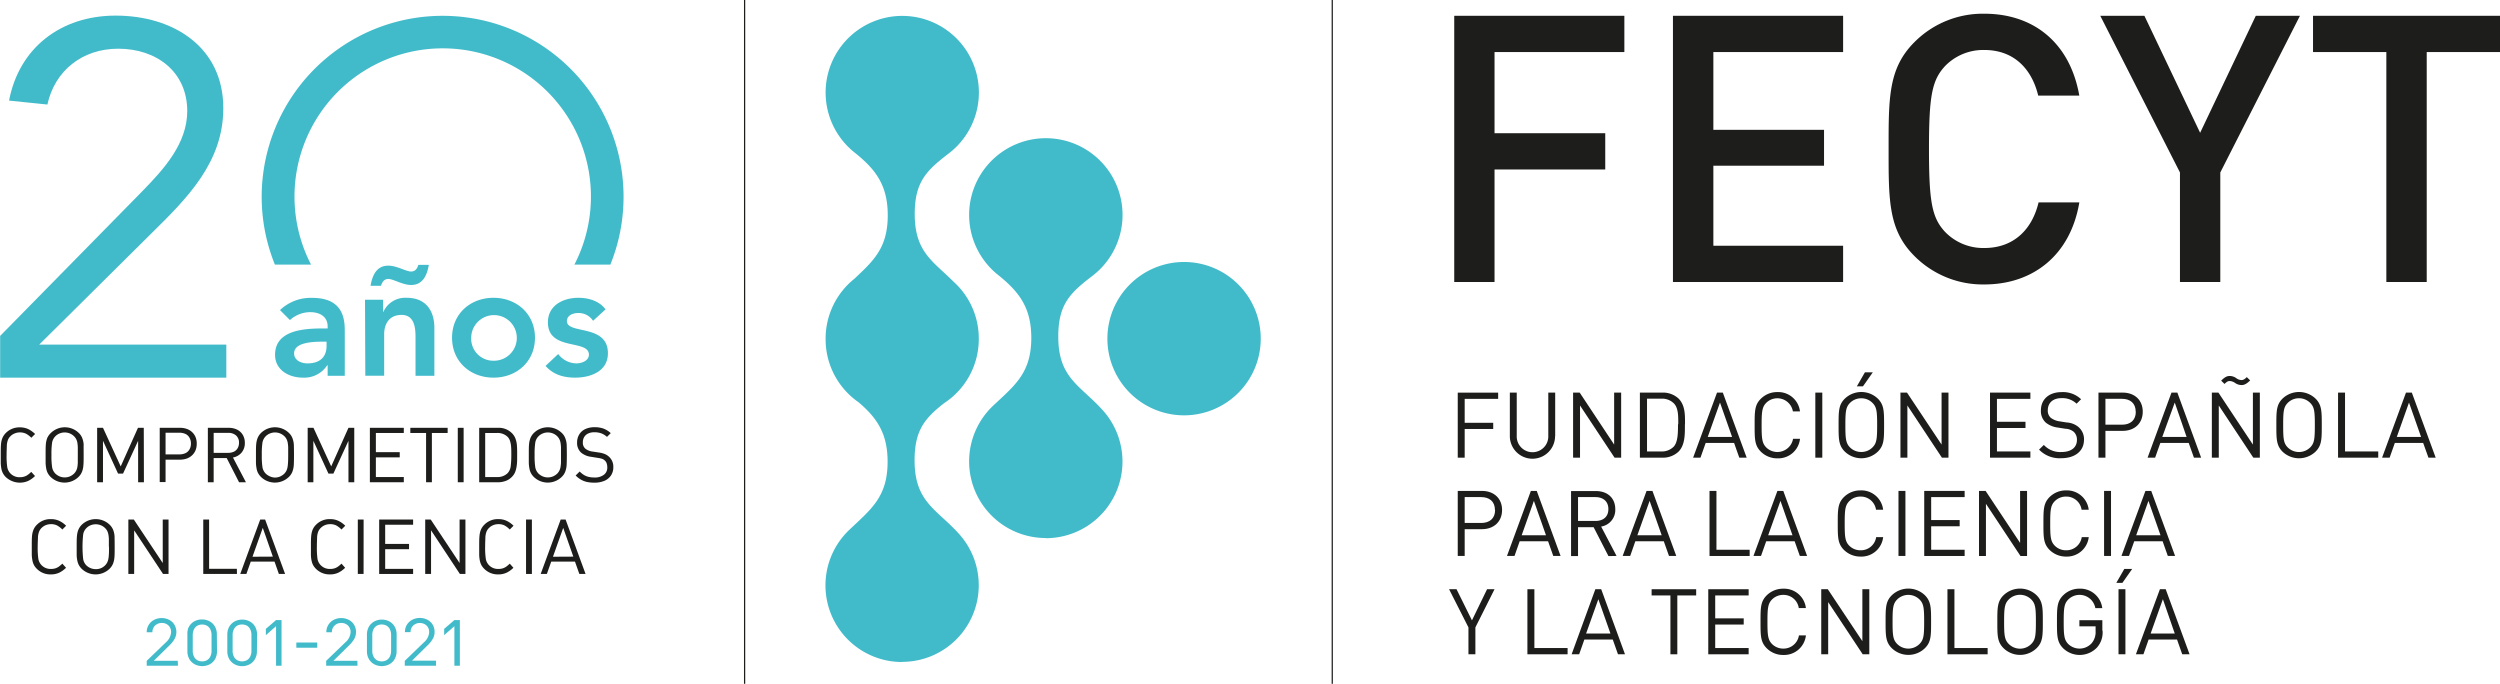 <svg id="Capa_1" data-name="Capa 1" xmlns="http://www.w3.org/2000/svg" viewBox="0 0 663.2 181.39"><defs><style>.cls-1{fill:#41bbca;}.cls-2{fill:#1d1d1b;}.cls-3{fill:none;stroke:#1d1d1b;stroke-miterlimit:3.86;stroke-width:0.33px;}</style></defs><title>LogoFECYT20Aniversario</title><path class="cls-1" d="M241.12,309.49h-60V298.42l37.63-38.3c5.73-5.87,12-12.68,12-21.35,0-10.41-8.14-16.54-18.29-16.54-9.47,0-16.81,5.73-18.81,14.81L183.48,236c2.67-14,13.74-22.55,28.29-22.55,15.21,0,28.55,8.27,28.55,24.55,0,14.41-9.6,23.89-19.08,33.23l-29.75,29.49h49.63Z" transform="translate(-181.08 -209.31)"/><path class="cls-1" d="M263.59,279.5a39.32,39.32,0,1,1,69.87,0H343a48,48,0,1,0-89,0Z" transform="translate(-181.08 -209.31)"/><path class="cls-2" d="M190.37,335.59a6.8,6.8,0,0,1-1.86,1.32,5.47,5.47,0,0,1-5.9-1.05,4.16,4.16,0,0,1-.78-1.06,4.41,4.41,0,0,1-.4-1.21,10.83,10.83,0,0,1-.15-1.42c0-.49,0-1.2,0-2.15,0-1.24,0-2.16.06-2.77a5.76,5.76,0,0,1,.35-1.67,4.15,4.15,0,0,1,.94-1.41,5.05,5.05,0,0,1,3.7-1.49,5.18,5.18,0,0,1,2.22.45,7,7,0,0,1,1.84,1.31l-1,1a5.86,5.86,0,0,0-1.42-1.08,3.8,3.8,0,0,0-3-.07,3.27,3.27,0,0,0-1.12.74,2.91,2.91,0,0,0-.67,1,5.3,5.3,0,0,0-.29,1.43c0,.56-.06,1.39-.06,2.5a20.37,20.37,0,0,0,.18,3.3,3.18,3.18,0,0,0,.84,1.65,3.35,3.35,0,0,0,2.5,1,3.77,3.77,0,0,0,1.16-.17,3,3,0,0,0,.92-.45,7.92,7.92,0,0,0,.94-.8Z" transform="translate(-181.08 -209.31)"/><path class="cls-2" d="M203.27,330c0,1.23,0,2.15-.07,2.76a5.64,5.64,0,0,1-.36,1.69,3.94,3.94,0,0,1-.94,1.39,5.31,5.31,0,0,1-7.38,0,4.22,4.22,0,0,1-.79-1.06,4.1,4.1,0,0,1-.39-1.21,9.35,9.35,0,0,1-.16-1.42c0-.49,0-1.2,0-2.15,0-1.24,0-2.16.06-2.77a6.1,6.1,0,0,1,.35-1.67,4.18,4.18,0,0,1,1-1.41,5.31,5.31,0,0,1,7.38,0,3.89,3.89,0,0,1,.94,1.4,5.58,5.58,0,0,1,.36,1.68C203.25,327.86,203.27,328.78,203.27,330Zm-1.55,0c0-.93,0-1.61,0-2.06a10.1,10.1,0,0,0-.12-1.21,3.31,3.31,0,0,0-.31-.92,2.73,2.73,0,0,0-.55-.75,3.36,3.36,0,0,0-1.13-.76,3.55,3.55,0,0,0-1.36-.27,3.47,3.47,0,0,0-1.36.27,3.26,3.26,0,0,0-1.14.76,3.16,3.16,0,0,0-.84,1.63,20.52,20.52,0,0,0-.18,3.31,20.31,20.31,0,0,0,.18,3.29,3.19,3.19,0,0,0,.84,1.64,3.73,3.73,0,0,0,1.14.76,3.47,3.47,0,0,0,1.36.27,3.55,3.55,0,0,0,1.36-.27,3.68,3.68,0,0,0,1.13-.76,3.1,3.1,0,0,0,.55-.76,3.5,3.5,0,0,0,.31-.93,9.72,9.72,0,0,0,.12-1.2C201.71,331.62,201.72,330.93,201.72,330Z" transform="translate(-181.08 -209.31)"/><path class="cls-2" d="M219.26,337.24h-1.54v-11l-4,8.71h-1.32l-4-8.71v11h-1.55V322.8h1.55l4.7,10.24,4.58-10.24h1.54Z" transform="translate(-181.08 -209.31)"/><path class="cls-2" d="M233.27,327a4.62,4.62,0,0,1-.31,1.75,3.87,3.87,0,0,1-.92,1.34,4.07,4.07,0,0,1-1.43.87,5.55,5.55,0,0,1-1.79.29H225v5.95h-1.55V322.8h5.38a5.23,5.23,0,0,1,1.8.29,3.9,3.9,0,0,1,2.34,2.2A4.55,4.55,0,0,1,233.27,327Zm-1.54,0a3,3,0,0,0-.39-1.58,2.32,2.32,0,0,0-1.08-1,3.84,3.84,0,0,0-1.6-.32H225v5.75h3.67a3.73,3.73,0,0,0,1.61-.33,2.36,2.36,0,0,0,1.07-1A3,3,0,0,0,231.73,327Z" transform="translate(-181.08 -209.31)"/><path class="cls-2" d="M246.32,337.24H244.5l-3.28-6.41h-3.46v6.41h-1.54V322.8h5.53a5,5,0,0,1,2.22.48,3.61,3.61,0,0,1,1.52,1.4,4.11,4.11,0,0,1,.54,2.13,3.83,3.83,0,0,1-.87,2.57,3.9,3.9,0,0,1-2.28,1.3Zm-1.84-10.41a2.47,2.47,0,0,0-.78-2,3,3,0,0,0-2.09-.69h-3.85v5.3h3.85a3.65,3.65,0,0,0,1.48-.29,2.29,2.29,0,0,0,1-.89A2.75,2.75,0,0,0,244.48,326.83Z" transform="translate(-181.08 -209.31)"/><path class="cls-2" d="M259.07,330q0,1.85-.06,2.76a6,6,0,0,1-.37,1.69,3.81,3.81,0,0,1-.94,1.39,5.31,5.31,0,0,1-7.38,0,4.48,4.48,0,0,1-.79-1.06,4.1,4.1,0,0,1-.39-1.21,9.35,9.35,0,0,1-.16-1.42c0-.49,0-1.2,0-2.15,0-1.24,0-2.16.06-2.77a6.1,6.1,0,0,1,.36-1.67,4,4,0,0,1,.94-1.41,5.31,5.31,0,0,1,7.38,0,3.76,3.76,0,0,1,.94,1.4,5.9,5.9,0,0,1,.37,1.68C259.05,327.86,259.07,328.78,259.07,330Zm-1.54,0c0-.93,0-1.61,0-2.06a10,10,0,0,0-.13-1.21,3.68,3.68,0,0,0-.3-.92,3.21,3.21,0,0,0-.55-.75,3.5,3.5,0,0,0-1.14-.76,3.55,3.55,0,0,0-1.36-.27,3.51,3.51,0,0,0-1.36.27,3.35,3.35,0,0,0-1.14.76,3.16,3.16,0,0,0-.84,1.63,20.52,20.52,0,0,0-.18,3.31,20.31,20.31,0,0,0,.18,3.29,3.19,3.19,0,0,0,.84,1.64,3.85,3.85,0,0,0,1.14.76A3.51,3.51,0,0,0,254,336a3.55,3.55,0,0,0,1.36-.27,3.85,3.85,0,0,0,1.14-.76,3.73,3.73,0,0,0,.55-.76,3.91,3.91,0,0,0,.3-.93,9.59,9.59,0,0,0,.13-1.2C257.52,331.62,257.53,330.93,257.53,330Z" transform="translate(-181.08 -209.31)"/><path class="cls-2" d="M275.06,337.24h-1.54v-11l-4,8.71h-1.31l-4-8.71v11H262.7V322.8h1.54l4.7,10.24,4.58-10.24h1.54Z" transform="translate(-181.08 -209.31)"/><path class="cls-2" d="M288.2,337.24h-9V322.8h9v1.37h-7.41v5.09h6.33v1.38h-6.33v5.22h7.41Z" transform="translate(-181.08 -209.31)"/><path class="cls-2" d="M299.83,324.17h-4.18v13.07h-1.54V324.17h-4.18V322.8h9.9Z" transform="translate(-181.08 -209.31)"/><path class="cls-2" d="M304.07,337.24h-1.55V322.8h1.55Z" transform="translate(-181.08 -209.31)"/><path class="cls-2" d="M318.27,329.86v.6c0,.79,0,1.49-.08,2.12a7.6,7.6,0,0,1-.4,1.82,3.78,3.78,0,0,1-1,1.5,4.17,4.17,0,0,1-1.59,1,5.92,5.92,0,0,1-2.05.35h-4.95V322.8h4.95a4.91,4.91,0,0,1,3.64,1.33,4,4,0,0,1,1,1.45,6.44,6.44,0,0,1,.4,1.68c.05.58.08,1.24.08,2Zm-1.55,0c0-.79,0-1.44-.05-1.95a6.45,6.45,0,0,0-.25-1.48,2.85,2.85,0,0,0-.65-1.2,3.79,3.79,0,0,0-2.84-1.06h-3.14v11.69h3.14a3.75,3.75,0,0,0,2.84-1.06,3.32,3.32,0,0,0,.8-1.88A25.5,25.5,0,0,0,316.72,329.86Z" transform="translate(-181.08 -209.31)"/><path class="cls-2" d="M331.45,330q0,1.85-.06,2.76a6,6,0,0,1-.37,1.69,3.81,3.81,0,0,1-.94,1.39,5.31,5.31,0,0,1-7.38,0,4.22,4.22,0,0,1-.79-1.06,4.1,4.1,0,0,1-.39-1.21,9.35,9.35,0,0,1-.16-1.42c0-.49,0-1.2,0-2.15,0-1.24,0-2.16.06-2.77a5.75,5.75,0,0,1,.36-1.67,4,4,0,0,1,.94-1.41,5.31,5.31,0,0,1,7.38,0,3.76,3.76,0,0,1,.94,1.4,5.9,5.9,0,0,1,.37,1.68C331.43,327.86,331.45,328.78,331.45,330Zm-1.55,0c0-.93,0-1.61,0-2.06a10,10,0,0,0-.13-1.21,3.31,3.31,0,0,0-.31-.92,2.9,2.9,0,0,0-.54-.75,3.5,3.5,0,0,0-1.14-.76,3.55,3.55,0,0,0-1.36-.27,3.47,3.47,0,0,0-1.36.27,3.35,3.35,0,0,0-1.14.76,3.16,3.16,0,0,0-.84,1.63,20.52,20.52,0,0,0-.18,3.31,20.31,20.31,0,0,0,.18,3.29,3.19,3.19,0,0,0,.84,1.64,3.85,3.85,0,0,0,1.14.76,3.47,3.47,0,0,0,1.36.27,3.55,3.55,0,0,0,1.36-.27,3.85,3.85,0,0,0,1.14-.76,3.33,3.33,0,0,0,.54-.76,3.5,3.5,0,0,0,.31-.93,9.59,9.59,0,0,0,.13-1.2C329.9,331.62,329.9,330.93,329.9,330Z" transform="translate(-181.08 -209.31)"/><path class="cls-2" d="M343.78,333.26a3.85,3.85,0,0,1-.62,2.18,3.9,3.9,0,0,1-1.74,1.42,6.5,6.5,0,0,1-2.63.49,8.83,8.83,0,0,1-2-.19,5.53,5.53,0,0,1-1.59-.61,6.43,6.43,0,0,1-1.41-1.1l1.06-1.06a6.43,6.43,0,0,0,1.17.94,4.54,4.54,0,0,0,1.26.5,6.8,6.8,0,0,0,1.5.15,3.93,3.93,0,0,0,2.5-.72,2.35,2.35,0,0,0,.9-2,3.3,3.3,0,0,0-.17-1.05,1.75,1.75,0,0,0-.52-.76,2.07,2.07,0,0,0-.7-.43,7,7,0,0,0-1.18-.25l-1.68-.27a5.22,5.22,0,0,1-2.66-1.09,3.43,3.43,0,0,1-1.1-2.7,4.08,4.08,0,0,1,.56-2.13,3.65,3.65,0,0,1,1.61-1.44,5.71,5.71,0,0,1,2.46-.5,6.93,6.93,0,0,1,2.36.36,6.1,6.1,0,0,1,1.94,1.21l-1,1a4.73,4.73,0,0,0-1.48-.93,5.33,5.33,0,0,0-1.88-.3,3.73,3.73,0,0,0-1.63.33,2.39,2.39,0,0,0-1.05.93,2.69,2.69,0,0,0-.36,1.41,2.06,2.06,0,0,0,.64,1.66,3.8,3.8,0,0,0,1.95.79l1.58.24a7.37,7.37,0,0,1,1.57.38,3.9,3.9,0,0,1,1.07.64A3.54,3.54,0,0,1,343.78,333.26Z" transform="translate(-181.08 -209.31)"/><path class="cls-2" d="M198.6,359.93a6.91,6.91,0,0,1-1.85,1.32,5.25,5.25,0,0,1-2.21.44,5,5,0,0,1-3.69-1.49,4,4,0,0,1-1.18-2.27,9.49,9.49,0,0,1-.16-1.42c0-.49,0-1.21,0-2.16,0-1.23,0-2.15.06-2.77a5.69,5.69,0,0,1,.36-1.66,4,4,0,0,1,.94-1.41,5,5,0,0,1,3.69-1.49,5.18,5.18,0,0,1,2.22.45,6.65,6.65,0,0,1,1.84,1.31l-1,1a5.93,5.93,0,0,0-1.42-1.09,3.51,3.51,0,0,0-1.6-.33,3.72,3.72,0,0,0-1.38.26,3.44,3.44,0,0,0-1.12.75,2.89,2.89,0,0,0-.66,1,4.87,4.87,0,0,0-.29,1.42c0,.57-.07,1.4-.07,2.5a20.52,20.52,0,0,0,.18,3.31,3.19,3.19,0,0,0,.84,1.64,3.32,3.32,0,0,0,2.5,1,3.78,3.78,0,0,0,1.16-.16,3.42,3.42,0,0,0,.92-.45,9,9,0,0,0,.94-.8Z" transform="translate(-181.08 -209.31)"/><path class="cls-2" d="M211.5,354.35c0,1.24,0,2.16-.06,2.77a5.9,5.9,0,0,1-.36,1.68,4,4,0,0,1-.94,1.4,5.33,5.33,0,0,1-7.39,0,4.48,4.48,0,0,1-.79-1.06,4.91,4.91,0,0,1-.39-1.21,8.34,8.34,0,0,1-.15-1.42q0-.74,0-2.16c0-1.23,0-2.15.07-2.77a5.69,5.69,0,0,1,.35-1.66,4,4,0,0,1,.94-1.41,5.33,5.33,0,0,1,7.39,0,4.08,4.08,0,0,1,.94,1.39,5.9,5.9,0,0,1,.36,1.68C211.48,352.2,211.5,353.12,211.5,354.35Zm-1.54,0c0-.92,0-1.61,0-2.06a8,8,0,0,0-.13-1.2,3.91,3.91,0,0,0-.3-.93,3.16,3.16,0,0,0-.55-.74,3.4,3.4,0,0,0-1.14-.76,3.55,3.55,0,0,0-1.36-.27,3.7,3.7,0,0,0-1.36.26,3.25,3.25,0,0,0-1.13.77,3,3,0,0,0-.84,1.63,30.34,30.34,0,0,0,0,6.6,3.08,3.08,0,0,0,.84,1.64,3.54,3.54,0,0,0,2.49,1,3.31,3.31,0,0,0,3.05-1.79,3.68,3.68,0,0,0,.3-.92,8.32,8.32,0,0,0,.13-1.2C210,356,210,355.27,210,354.35Z" transform="translate(-181.08 -209.31)"/><path class="cls-2" d="M225.79,361.57h-1.46L216.67,350v11.57h-1.54V347.13h1.45l7.67,11.54V347.13h1.54Z" transform="translate(-181.08 -209.31)"/><path class="cls-2" d="M243.94,361.57H235V347.13h1.55V360.2h7.37Z" transform="translate(-181.08 -209.31)"/><path class="cls-2" d="M256.71,361.57h-1.65l-1.15-3.27H247.6l-1.16,3.27h-1.63l5.3-14.44h1.3Zm-3.25-4.6-2.67-7.63L248.06,357Z" transform="translate(-181.08 -209.31)"/><path class="cls-2" d="M272.64,359.93a6.76,6.76,0,0,1-1.85,1.32,5.2,5.2,0,0,1-2.2.44,5.05,5.05,0,0,1-3.7-1.49,4.48,4.48,0,0,1-.79-1.06,4.91,4.91,0,0,1-.39-1.21,8.34,8.34,0,0,1-.15-1.42q0-.74,0-2.16c0-1.23,0-2.15.07-2.77a5.69,5.69,0,0,1,.35-1.66,4,4,0,0,1,.94-1.41,5,5,0,0,1,3.7-1.49,5.1,5.1,0,0,1,2.21.45,6.65,6.65,0,0,1,1.84,1.31l-1,1a6.11,6.11,0,0,0-1.41-1.09,3.55,3.55,0,0,0-1.61-.33,3.67,3.67,0,0,0-1.37.26,3.34,3.34,0,0,0-1.12.75,2.91,2.91,0,0,0-.67,1,4.87,4.87,0,0,0-.29,1.42c0,.57-.06,1.4-.06,2.5a22.16,22.16,0,0,0,.17,3.31,3.13,3.13,0,0,0,.85,1.64,3.29,3.29,0,0,0,2.49,1,3.81,3.81,0,0,0,1.17-.16,3.36,3.36,0,0,0,.91-.45,8.08,8.08,0,0,0,.94-.8Z" transform="translate(-181.08 -209.31)"/><path class="cls-2" d="M277.53,361.57H276V347.13h1.54Z" transform="translate(-181.08 -209.31)"/><path class="cls-2" d="M290.67,361.57h-9V347.13h9v1.38h-7.41v5.09h6.33V355h-6.33v5.22h7.41Z" transform="translate(-181.08 -209.31)"/><path class="cls-2" d="M304.55,361.57h-1.47L295.43,350v11.57h-1.55V347.13h1.46L303,358.67V347.13h1.55Z" transform="translate(-181.08 -209.31)"/><path class="cls-2" d="M317.28,359.93a6.61,6.61,0,0,1-1.85,1.32,5.2,5.2,0,0,1-2.2.44,5.05,5.05,0,0,1-3.7-1.49,4.48,4.48,0,0,1-.79-1.06,4.91,4.91,0,0,1-.39-1.21,9.49,9.49,0,0,1-.15-1.42q0-.74,0-2.16c0-1.23,0-2.15.07-2.77a5.69,5.69,0,0,1,.35-1.66,4.15,4.15,0,0,1,.94-1.41,5,5,0,0,1,3.7-1.49,5.1,5.1,0,0,1,2.21.45,6.51,6.51,0,0,1,1.84,1.31l-1,1a5.9,5.9,0,0,0-1.41-1.09,3.55,3.55,0,0,0-1.61-.33,3.67,3.67,0,0,0-1.37.26,3.34,3.34,0,0,0-1.12.75,2.91,2.91,0,0,0-.67,1,5.22,5.22,0,0,0-.29,1.42c0,.57-.06,1.4-.06,2.5a20.52,20.52,0,0,0,.18,3.31,3.19,3.19,0,0,0,.84,1.64,3.29,3.29,0,0,0,2.49,1,3.81,3.81,0,0,0,1.17-.16,3.36,3.36,0,0,0,.91-.45,8.08,8.08,0,0,0,.94-.8Z" transform="translate(-181.08 -209.31)"/><path class="cls-2" d="M322.18,361.57h-1.55V347.13h1.55Z" transform="translate(-181.08 -209.31)"/><path class="cls-2" d="M336.42,361.57h-1.65l-1.16-3.27h-6.3l-1.16,3.27h-1.64l5.31-14.44h1.3Zm-3.25-4.6-2.68-7.63L327.77,357Z" transform="translate(-181.08 -209.31)"/><path class="cls-1" d="M228.28,385.91H220v-1.3l5.1-4.91a3.88,3.88,0,0,0,1.37-2.71,2.36,2.36,0,0,0-.69-1.74,2.46,2.46,0,0,0-1.79-.68,2.49,2.49,0,0,0-1.76.68,2.35,2.35,0,0,0-.72,1.78H220a3.68,3.68,0,0,1,.51-1.92,3.62,3.62,0,0,1,1.42-1.35,4.28,4.28,0,0,1,2-.49,4.32,4.32,0,0,1,2.06.49,3.43,3.43,0,0,1,1.39,1.33,3.81,3.81,0,0,1,0,3.74,7.65,7.65,0,0,1-1.38,1.72l-4.13,4.06h6.37Z" transform="translate(-181.08 -209.31)"/><path class="cls-1" d="M238.65,382.06a4.27,4.27,0,0,1-.5,2.08,3.58,3.58,0,0,1-1.42,1.39,4.33,4.33,0,0,1-4,0,3.63,3.63,0,0,1-1.43-1.4,4.13,4.13,0,0,1-.51-2.07v-4.41A4.43,4.43,0,0,1,231,376a3.66,3.66,0,0,1,2.13-2.09,4.26,4.26,0,0,1,1.54-.27,4.11,4.11,0,0,1,1.55.28,3.71,3.71,0,0,1,1.26.8,3.61,3.61,0,0,1,.84,1.27,4.32,4.32,0,0,1,.29,1.62ZM237.2,382v-4.24a3.4,3.4,0,0,0-.29-1.42,2.3,2.3,0,0,0-.86-1,2.5,2.5,0,0,0-1.34-.35,2.57,2.57,0,0,0-1.36.35,2.35,2.35,0,0,0-.85,1,3.4,3.4,0,0,0-.29,1.42V382a3.24,3.24,0,0,0,.3,1.41,2.23,2.23,0,0,0,.85,1,2.56,2.56,0,0,0,1.35.35,2.49,2.49,0,0,0,1.33-.35,2.25,2.25,0,0,0,.86-1A3.24,3.24,0,0,0,237.2,382Z" transform="translate(-181.08 -209.31)"/><path class="cls-1" d="M249.24,382.06a4.16,4.16,0,0,1-.51,2.08,3.52,3.52,0,0,1-1.42,1.39,4.14,4.14,0,0,1-2,.5,4.2,4.2,0,0,1-2-.5,3.61,3.61,0,0,1-1.42-1.4,4.13,4.13,0,0,1-.51-2.07v-4.41a4.43,4.43,0,0,1,.29-1.61,3.59,3.59,0,0,1,.85-1.28,3.72,3.72,0,0,1,1.27-.81,4.34,4.34,0,0,1,1.54-.27,4.2,4.2,0,0,1,1.56.28,3.66,3.66,0,0,1,1.25.8,3.36,3.36,0,0,1,.84,1.27,4.32,4.32,0,0,1,.3,1.62Zm-1.46-.08v-4.24a3.25,3.25,0,0,0-.29-1.42,2.28,2.28,0,0,0-.85-1,2.78,2.78,0,0,0-2.7,0,2.28,2.28,0,0,0-.85,1,3.25,3.25,0,0,0-.3,1.42V382a3.24,3.24,0,0,0,.3,1.41,2.31,2.31,0,0,0,.86,1,2.74,2.74,0,0,0,2.68,0,2.31,2.31,0,0,0,.86-1A3.23,3.23,0,0,0,247.78,382Z" transform="translate(-181.08 -209.31)"/><path class="cls-1" d="M255.77,385.91h-1.46V375.42l-2.7,2.38v-1.67l2.7-2.33h1.46Z" transform="translate(-181.08 -209.31)"/><path class="cls-1" d="M265.24,381.14h-5.55v-1.38h5.55Z" transform="translate(-181.08 -209.31)"/><path class="cls-1" d="M275.91,385.91h-8.3v-1.3l5.1-4.91a3.86,3.86,0,0,0,1.38-2.71,2.37,2.37,0,0,0-.7-1.74,2.45,2.45,0,0,0-1.78-.68,2.49,2.49,0,0,0-1.77.68,2.35,2.35,0,0,0-.72,1.78h-1.47a3.68,3.68,0,0,1,.51-1.92,3.62,3.62,0,0,1,1.42-1.35,4.28,4.28,0,0,1,2-.49,4.32,4.32,0,0,1,2.06.49,3.37,3.37,0,0,1,1.39,1.33,3.61,3.61,0,0,1,.49,1.88,3.74,3.74,0,0,1-.48,1.86,8,8,0,0,1-1.39,1.72l-4.13,4.06h6.37Z" transform="translate(-181.08 -209.31)"/><path class="cls-1" d="M286.29,382.06a4.16,4.16,0,0,1-.51,2.08,3.58,3.58,0,0,1-1.42,1.39,4.33,4.33,0,0,1-4,0,3.63,3.63,0,0,1-1.43-1.4,4.13,4.13,0,0,1-.51-2.07v-4.41a4.23,4.23,0,0,1,.3-1.61,3.46,3.46,0,0,1,.85-1.28,3.63,3.63,0,0,1,1.27-.81,4.3,4.3,0,0,1,1.54-.27,4.11,4.11,0,0,1,1.55.28A3.61,3.61,0,0,1,286,376a4.32,4.32,0,0,1,.3,1.62Zm-1.46-.08v-4.24a3.4,3.4,0,0,0-.29-1.42,2.3,2.3,0,0,0-.86-1,2.76,2.76,0,0,0-2.69,0,2.3,2.3,0,0,0-.86,1,3.4,3.4,0,0,0-.29,1.42V382a3.24,3.24,0,0,0,.3,1.41,2.25,2.25,0,0,0,.86,1,2.5,2.5,0,0,0,1.34.35,2.46,2.46,0,0,0,1.33-.35,2.25,2.25,0,0,0,.86-1A3.24,3.24,0,0,0,284.83,382Z" transform="translate(-181.08 -209.31)"/><path class="cls-1" d="M296.75,385.91h-8.29v-1.3l5.09-4.91a3.86,3.86,0,0,0,1.38-2.71,2.36,2.36,0,0,0-.69-1.74,2.66,2.66,0,0,0-3.55,0A2.32,2.32,0,0,0,290,377H288.5a3.77,3.77,0,0,1,.5-1.92,3.65,3.65,0,0,1,1.43-1.35,4.25,4.25,0,0,1,2-.49,4.32,4.32,0,0,1,2.06.49,3.43,3.43,0,0,1,1.39,1.33,3.71,3.71,0,0,1,.49,1.88,3.64,3.64,0,0,1-.49,1.86,7.65,7.65,0,0,1-1.38,1.72l-4.13,4.06h6.36Z" transform="translate(-181.08 -209.31)"/><path class="cls-1" d="M303.07,385.91h-1.45V375.42l-2.71,2.38v-1.67l2.71-2.33h1.45Z" transform="translate(-181.08 -209.31)"/><path class="cls-1" d="M268,306.21h-.12a7.25,7.25,0,0,1-6.47,3.28c-3.74,0-7.36-2.06-7.36-6.05,0-6.55,7.65-7,12.69-7H268v-.54c0-2.48-1.93-3.78-4.62-3.78a8,8,0,0,0-5.38,2.1l-2.64-2.65a11.79,11.79,0,0,1,8.57-3.24c8.61,0,8.61,6.22,8.61,9.08V309H268Zm-.29-6.26h-1.05c-2.77,0-7.56.21-7.56,3.11,0,1.85,1.89,2.65,3.53,2.65,3.44,0,5.08-1.81,5.08-4.62Z" transform="translate(-181.08 -209.31)"/><path class="cls-1" d="M277.91,288.82h4.79v3.23h.08a6.34,6.34,0,0,1,6.18-3.74c5.42,0,7.35,3.83,7.35,7.95V309h-5V298.78c0-2.23-.17-5.93-3.7-5.93-3.32,0-4.62,2.44-4.62,5.13v11h-5Zm1.47-3.7c.46-2.69,1.55-5.34,4.71-5.34,2.26,0,4.7,1.56,6.05,1.56,1.13,0,1.64-.84,1.93-1.77h2.77c-.46,2.69-1.55,5.34-4.7,5.34-2.27,0-4.71-1.6-6.05-1.6-1.14,0-1.64.89-1.94,1.81Z" transform="translate(-181.08 -209.31)"/><path class="cls-1" d="M312,288.31c6.1,0,11,4.25,11,10.59s-4.87,10.59-11,10.59-11-4.24-11-10.59,4.87-10.59,11-10.59M312,305a6.05,6.05,0,1,0-5.92-6.05A5.84,5.84,0,0,0,312,305" transform="translate(-181.08 -209.31)"/><path class="cls-1" d="M338.41,294.41a4.56,4.56,0,0,0-4-2.06c-1.34,0-2.94.63-2.94,2.14,0,3.61,10.88.67,10.88,8.53,0,4.79-4.58,6.47-8.69,6.47-3.11,0-5.8-.8-7.86-3.11l3.36-3.15a6.17,6.17,0,0,0,4.79,2.48c1.47,0,3.36-.72,3.36-2.31,0-4.16-10.88-.88-10.88-8.57,0-4.5,4-6.52,8.11-6.52,2.69,0,5.54.84,7.18,3.07Z" transform="translate(-181.08 -209.31)"/><path class="cls-1" d="M420.39,384.89A20.33,20.33,0,0,0,435.54,351c-6-6.68-11.84-8.48-11.84-19.57,0-8,2.72-11.14,7.82-15.16a20.29,20.29,0,0,0,9.21-16.75v-.6A20.26,20.26,0,0,0,434,284c-5.39-5.4-10.26-7.8-10.26-17.91,0-8.58,3.16-11.59,9.06-16.1a20.33,20.33,0,1,0-25.06-.25c5.65,4.49,8.84,8.71,8.84,16.68,0,8.63-3.7,12-8.86,16.85a20.32,20.32,0,0,0-7.62,15.65v.58A20.31,20.31,0,0,0,408.81,316c4.95,4.19,7.73,8.35,7.73,15.78,0,9.32-4.31,12.55-10.12,18.05a20.33,20.33,0,0,0,14,35.1" transform="translate(-181.08 -209.31)"/><path class="cls-1" d="M458.52,352.08a20.33,20.33,0,0,0,15.14-33.9c-6-6.69-11.84-8.49-11.84-19.59,0-8.58,3.15-11.58,9.06-16.1a20.35,20.35,0,1,0-25.05-.26c5.64,4.51,8.83,8.73,8.83,16.7,0,9.32-4.32,12.55-10.12,18a20.33,20.33,0,0,0,14,35.11" transform="translate(-181.08 -209.31)"/><path class="cls-1" d="M495.19,319.49a20.34,20.34,0,1,0-20.34-20.33,20.34,20.34,0,0,0,20.34,20.33" transform="translate(-181.08 -209.31)"/><line class="cls-3" x1="353.42" x2="353.42" y2="181.39"/><line class="cls-3" x1="197.53" x2="197.53" y2="181.39"/><polygon class="cls-2" points="430.91 13.81 430.91 4.19 385.78 4.19 385.78 74.81 396.47 74.81 396.47 44.96 425.84 44.96 425.84 35.34 396.47 35.34 396.47 13.81 430.91 13.81"/><polygon class="cls-2" points="488.94 74.81 488.94 65.19 454.52 65.19 454.52 43.96 483.88 43.96 483.88 34.44 454.52 34.44 454.52 13.81 488.94 13.81 488.94 4.19 443.8 4.19 443.8 74.81 488.94 74.81"/><path class="cls-2" d="M732.68,263H721.87c-1.69,7.14-6.55,12.1-14.38,12.1a14.08,14.08,0,0,1-10.42-4.27c-3.47-3.76-4.27-7.83-4.27-22s.8-18.24,4.27-22a14.11,14.11,0,0,1,10.42-4.26c7.83,0,12.58,5,14.29,12.11h10.9c-2.48-14.1-12.2-21.73-25.19-21.73a25.54,25.54,0,0,0-18.55,7.54c-6.94,6.94-6.85,14.78-6.85,28.36s-.09,21.44,6.85,28.38a25.58,25.58,0,0,0,18.55,7.54c12.79,0,22.81-7.64,25.19-21.73" transform="translate(-181.08 -209.31)"/><polygon class="cls-2" points="610.13 4.19 598.42 4.19 583.65 35.23 568.87 4.19 557.16 4.19 578.3 45.75 578.3 74.81 589 74.81 589 45.75 610.13 4.19"/><polygon class="cls-2" points="663.2 13.81 663.2 4.19 613.6 4.19 613.6 13.81 633.05 13.81 633.05 74.81 643.76 74.81 643.76 13.81 663.2 13.81"/><polygon class="cls-2" points="396.47 156.31 394.49 156.31 390.48 164.57 386.39 156.31 384.41 156.31 389.55 166.44 389.55 173.57 391.39 173.57 391.39 166.44 396.47 156.31"/><polygon class="cls-2" points="415.85 173.57 415.85 171.91 407.04 171.91 407.04 156.31 405.19 156.31 405.19 173.57 415.85 173.57"/><path class="cls-2" d="M612.16,382.88l-6.31-17.26h-1.56L598,382.88h2l1.38-3.92h7.53l1.39,3.92Zm-3.86-5.51h-6.46l3.25-9.11Z" transform="translate(-181.08 -209.31)"/><polygon class="cls-2" points="449.96 157.96 449.96 156.31 438.14 156.31 438.14 157.96 443.13 157.96 443.13 173.57 444.96 173.57 444.96 157.96 449.96 157.96"/><polygon class="cls-2" points="463.88 173.57 463.88 171.91 455.01 171.91 455.01 165.68 462.57 165.68 462.57 164.04 455.01 164.04 455.01 157.96 463.88 157.96 463.88 156.31 453.17 156.31 453.17 173.57 463.88 173.57"/><path class="cls-2" d="M660.15,377.87H658.3a4.13,4.13,0,0,1-4.13,3.5,4.19,4.19,0,0,1-3-1.21c-1.09-1.12-1.22-2.3-1.22-5.92s.13-4.79,1.22-5.91a4.19,4.19,0,0,1,3-1.21,4.08,4.08,0,0,1,4.09,3.49h1.89a5.82,5.82,0,0,0-6-5.13,6.12,6.12,0,0,0-4.41,1.78c-1.63,1.63-1.63,3.32-1.63,7s0,5.36,1.63,7a6.1,6.1,0,0,0,4.41,1.8,5.83,5.83,0,0,0,6-5.14" transform="translate(-181.08 -209.31)"/><polygon class="cls-2" points="495.89 173.57 495.89 156.31 494.05 156.31 494.05 170.09 484.88 156.31 483.14 156.31 483.14 173.57 484.98 173.57 484.98 159.73 494.14 173.57 495.89 173.57"/><path class="cls-2" d="M693.36,374.24c0-3.66,0-5.35-1.62-7a6.33,6.33,0,0,0-8.82,0c-1.63,1.63-1.63,3.32-1.63,7s0,5.36,1.63,7a6.3,6.3,0,0,0,8.82,0c1.62-1.61,1.62-3.31,1.62-7m-1.84,0c0,3.62-.12,4.78-1.22,5.89a4.19,4.19,0,0,1-5.95,0c-1.09-1.11-1.21-2.27-1.21-5.89s.12-4.77,1.21-5.89a4.21,4.21,0,0,1,5.95,0c1.1,1.12,1.22,2.28,1.22,5.89" transform="translate(-181.08 -209.31)"/><polygon class="cls-2" points="527.28 173.57 527.28 171.91 518.47 171.91 518.47 156.31 516.62 156.31 516.62 173.57 527.28 173.57"/><path class="cls-2" d="M723,374.24c0-3.66,0-5.35-1.63-7a6.32,6.32,0,0,0-8.81,0c-1.63,1.63-1.63,3.32-1.63,7s0,5.36,1.63,7a6.29,6.29,0,0,0,8.81,0c1.63-1.61,1.63-3.31,1.63-7m-1.84,0c0,3.62-.12,4.78-1.21,5.89a4.2,4.2,0,0,1-6,0c-1.09-1.11-1.22-2.27-1.22-5.89s.13-4.77,1.22-5.89a4.22,4.22,0,0,1,6,0c1.09,1.12,1.21,2.28,1.21,5.89" transform="translate(-181.08 -209.31)"/><path class="cls-2" d="M738.79,376.57v-2.74H732.7v1.63H737v1.3a4.56,4.56,0,0,1-1,3.13,4.32,4.32,0,0,1-6.25.27c-1.09-1.12-1.21-2.3-1.21-5.92s.12-4.77,1.21-5.89a4.25,4.25,0,0,1,7.18,2.28h1.84a5.87,5.87,0,0,0-6-5.16,6.11,6.11,0,0,0-4.4,1.79c-1.62,1.63-1.62,3.32-1.62,7s0,5.36,1.62,7a6.32,6.32,0,0,0,9-.18,6,6,0,0,0,1.48-4.46" transform="translate(-181.08 -209.31)"/><path class="cls-2" d="M746.71,360.23h-2.09l-2.13,3.71h1.61Zm-1.8,5.39h-1.83v17.26h1.83Z" transform="translate(-181.08 -209.31)"/><path class="cls-2" d="M761.93,382.88l-6.33-17.26h-1.54l-6.37,17.26h2l1.38-3.92h7.53l1.38,3.92ZM758,377.37H751.6l3.25-9.11Z" transform="translate(-181.08 -209.31)"/><path class="cls-2" d="M579.55,344.6c0-3.09-2.18-5.06-5.34-5.06h-6.42v17.25h1.84v-7.1h4.58c3.16,0,5.34-2,5.34-5.09m-1.85,0c0,2.27-1.49,3.44-3.66,3.44h-4.41v-6.86H574c2.17,0,3.66,1.15,3.66,3.42" transform="translate(-181.08 -209.31)"/><path class="cls-2" d="M595.07,356.79l-6.32-17.25h-1.56l-6.34,17.25h2l1.37-3.89h7.53l1.38,3.89Zm-3.87-5.49h-6.45l3.24-9.12Z" transform="translate(-181.08 -209.31)"/><path class="cls-2" d="M609.92,356.79,605.83,349a4.46,4.46,0,0,0,3.75-4.62c0-3-2.11-4.8-5.11-4.8h-6.62v17.25h1.85v-7.66h4.14l3.93,7.66Zm-2.17-12.43c0,2.12-1.44,3.15-3.45,3.15h-4.6v-6.33h4.6c2,0,3.45,1.07,3.45,3.18" transform="translate(-181.08 -209.31)"/><path class="cls-2" d="M625.76,356.79l-6.32-17.25h-1.56l-6.34,17.25h2l1.36-3.89h7.55l1.38,3.89Zm-3.87-5.49h-6.45l3.25-9.12Z" transform="translate(-181.08 -209.31)"/><polygon class="cls-2" points="464.15 147.49 464.15 145.84 455.34 145.84 455.34 130.23 453.5 130.23 453.5 147.49 464.15 147.49"/><path class="cls-2" d="M660.47,356.79l-6.32-17.25h-1.56l-6.35,17.25h2l1.38-3.89h7.54l1.38,3.89Zm-3.88-5.49h-6.45l3.26-9.12Z" transform="translate(-181.08 -209.31)"/><path class="cls-2" d="M680.64,351.8h-1.85a4.1,4.1,0,0,1-4.13,3.49,4.15,4.15,0,0,1-3-1.21c-1.1-1.12-1.22-2.3-1.22-5.91s.12-4.8,1.22-5.92a4.15,4.15,0,0,1,3-1.21,4.07,4.07,0,0,1,4.09,3.5h1.89a5.81,5.81,0,0,0-6-5.14,6.16,6.16,0,0,0-4.41,1.78c-1.63,1.64-1.63,3.33-1.63,7s0,5.35,1.63,7a6.2,6.2,0,0,0,4.41,1.78,5.8,5.8,0,0,0,6-5.13" transform="translate(-181.08 -209.31)"/><rect class="cls-2" x="503.63" y="130.23" width="1.84" height="17.25"/><polygon class="cls-2" points="521.18 147.49 521.18 145.84 512.3 145.84 512.3 139.61 519.86 139.61 519.86 137.96 512.3 137.96 512.3 131.87 521.18 131.87 521.18 130.23 510.46 130.23 510.46 147.49 521.18 147.49"/><polygon class="cls-2" points="537.74 147.49 537.74 130.23 535.89 130.23 535.89 144.02 526.74 130.23 524.99 130.23 524.99 147.49 526.83 147.49 526.83 133.65 535.99 147.49 537.74 147.49"/><path class="cls-2" d="M735.18,351.8h-1.85a4.12,4.12,0,0,1-4.15,3.49,4.16,4.16,0,0,1-3-1.21c-1.1-1.12-1.22-2.3-1.22-5.91s.12-4.8,1.22-5.92a4.16,4.16,0,0,1,3-1.21,4.09,4.09,0,0,1,4.11,3.5h1.89a5.83,5.83,0,0,0-6-5.14,6.15,6.15,0,0,0-4.4,1.78c-1.62,1.64-1.62,3.33-1.62,7s0,5.35,1.62,7a6.19,6.19,0,0,0,4.4,1.78,5.83,5.83,0,0,0,6-5.13" transform="translate(-181.08 -209.31)"/><rect class="cls-2" x="558.17" y="130.23" width="1.84" height="17.25"/><path class="cls-2" d="M758.09,356.79l-6.33-17.25h-1.54l-6.36,17.25h2l1.39-3.89h7.53l1.38,3.89Zm-3.87-5.49h-6.45l3.25-9.12Z" transform="translate(-181.08 -209.31)"/><polygon class="cls-2" points="397.43 105.81 397.43 104.16 386.71 104.16 386.71 121.41 388.55 121.41 388.55 113.8 396.12 113.8 396.12 112.16 388.55 112.16 388.55 105.81 397.43 105.81"/><path class="cls-2" d="M593.64,325V313.46h-1.83v11.42a4.19,4.19,0,1,1-8.37,0V313.46h-1.83V325a6,6,0,0,0,12,0" transform="translate(-181.08 -209.31)"/><polygon class="cls-2" points="430.06 121.41 430.06 104.15 428.2 104.15 428.2 117.94 419.06 104.15 417.31 104.15 417.31 121.41 419.15 121.41 419.15 107.57 428.31 121.41 430.06 121.41"/><path class="cls-2" d="M628.08,321.9c0-2.4.1-5-1.69-6.84a6.06,6.06,0,0,0-4.36-1.6h-5.92v17.26H622a6,6,0,0,0,4.36-1.6c1.79-1.79,1.69-4.83,1.69-7.22m-1.83,0c0,2.11,0,4.68-1.15,5.91a4.44,4.44,0,0,1-3.38,1.26H618v-14h3.76a4.42,4.42,0,0,1,3.38,1.27c1.2,1.22,1.15,3.42,1.15,5.52" transform="translate(-181.08 -209.31)"/><path class="cls-2" d="M644.44,330.72l-6.33-17.26h-1.54l-6.34,17.26h1.95l1.38-3.9h7.54l1.38,3.9Zm-3.87-5.5h-6.46l3.25-9.12Z" transform="translate(-181.08 -209.31)"/><path class="cls-2" d="M658.58,325.72h-1.84a4.22,4.22,0,0,1-7.12,2.28c-1.08-1.11-1.22-2.3-1.22-5.91s.14-4.8,1.22-5.91a4.19,4.19,0,0,1,7.08,2.27h1.88a5.81,5.81,0,0,0-6-5.13,6.1,6.1,0,0,0-4.4,1.79c-1.63,1.62-1.63,3.32-1.63,7s0,5.35,1.63,7a6.14,6.14,0,0,0,4.4,1.79,5.8,5.8,0,0,0,6-5.14" transform="translate(-181.08 -209.31)"/><rect class="cls-2" x="481.57" y="104.15" width="1.85" height="17.26"/><path class="cls-2" d="M677.89,308.09H675.8l-2.13,3.7h1.62Zm3,14c0-3.66,0-5.36-1.63-7a6.32,6.32,0,0,0-8.81,0c-1.63,1.62-1.63,3.32-1.63,7s0,5.35,1.63,7a6.32,6.32,0,0,0,8.81,0c1.63-1.63,1.63-3.32,1.63-7m-1.84,0c0,3.61-.12,4.78-1.22,5.89a4.11,4.11,0,0,1-3,1.23,4.15,4.15,0,0,1-3-1.23c-1.08-1.11-1.21-2.28-1.21-5.89s.13-4.77,1.21-5.88a4.16,4.16,0,0,1,3-1.24,4.11,4.11,0,0,1,3,1.24c1.1,1.11,1.22,2.27,1.22,5.88" transform="translate(-181.08 -209.31)"/><polygon class="cls-2" points="516.89 121.41 516.89 104.15 515.06 104.15 515.06 117.94 505.89 104.15 504.15 104.15 504.15 121.41 505.99 121.41 505.99 107.57 515.15 121.41 516.89 121.41"/><polygon class="cls-2" points="538.62 121.41 538.62 119.76 529.75 119.76 529.75 113.54 537.32 113.54 537.32 111.89 529.75 111.89 529.75 105.81 538.62 105.81 538.62 104.15 527.91 104.15 527.91 121.41 538.62 121.41"/><path class="cls-2" d="M733.93,326a4.29,4.29,0,0,0-1.47-3.41,5.33,5.33,0,0,0-3.15-1.21l-1.89-.3a4.91,4.91,0,0,1-2.32-.95,2.49,2.49,0,0,1-.78-2c0-1.91,1.33-3.2,3.64-3.2a5.46,5.46,0,0,1,4,1.47l1.19-1.18a6.94,6.94,0,0,0-5.14-1.89c-3.41,0-5.52,1.94-5.52,4.87a4.11,4.11,0,0,0,1.31,3.23,6.29,6.29,0,0,0,3.17,1.3l2,.32a3.66,3.66,0,0,1,2.24.82,2.81,2.81,0,0,1,.84,2.16c0,2-1.56,3.19-4.08,3.19a5.91,5.91,0,0,1-4.7-1.88L722,328.58a7.53,7.53,0,0,0,5.92,2.28c3.59,0,6-1.86,6-4.89" transform="translate(-181.08 -209.31)"/><path class="cls-2" d="M749.51,318.53c0-3.1-2.17-5.07-5.32-5.07h-6.43v17.26h1.85v-7.11h4.58c3.15,0,5.32-2,5.32-5.08m-1.84,0c0,2.28-1.48,3.44-3.64,3.44h-4.42v-6.86H744c2.16,0,3.64,1.14,3.64,3.42" transform="translate(-181.08 -209.31)"/><path class="cls-2" d="M765,330.72l-6.31-17.26h-1.56l-6.34,17.26h2l1.38-3.9h7.53l1.39,3.9Zm-3.86-5.5h-6.45L758,316.1Z" transform="translate(-181.08 -209.31)"/><path class="cls-2" d="M778,310.22l-.89-.87c-.69.7-1.06.78-1.43.78a2.41,2.41,0,0,1-1.35-.49,3,3,0,0,0-1.73-.59c-.6,0-1.2.15-2.29,1.24l.89.87c.73-.72,1-.77,1.43-.77a2.8,2.8,0,0,1,1.36.5,3.08,3.08,0,0,0,1.72.57c.55,0,1.21-.15,2.29-1.24m2.57,20.5V313.46h-1.84v13.79l-9.15-13.79h-1.74v17.26h1.84V316.88l9.16,13.84Z" transform="translate(-181.08 -209.31)"/><path class="cls-2" d="M797,322.09c0-3.66,0-5.36-1.62-7a6.34,6.34,0,0,0-8.83,0c-1.6,1.62-1.6,3.32-1.6,7s0,5.35,1.6,7a6.34,6.34,0,0,0,8.83,0c1.62-1.63,1.62-3.32,1.62-7m-1.84,0c0,3.61-.12,4.78-1.21,5.89a4.24,4.24,0,0,1-6,0c-1.08-1.11-1.19-2.28-1.19-5.89s.11-4.77,1.19-5.88a4.21,4.21,0,0,1,6,0c1.09,1.11,1.21,2.27,1.21,5.88" transform="translate(-181.08 -209.31)"/><polygon class="cls-2" points="630.9 121.41 630.9 119.76 622.09 119.76 622.09 104.15 620.24 104.15 620.24 121.41 630.9 121.41"/><path class="cls-2" d="M827.22,330.72l-6.33-17.26h-1.55L813,330.72h2l1.38-3.9h7.52l1.4,3.9Zm-3.88-5.5H816.9l3.24-9.12Z" transform="translate(-181.08 -209.31)"/></svg>